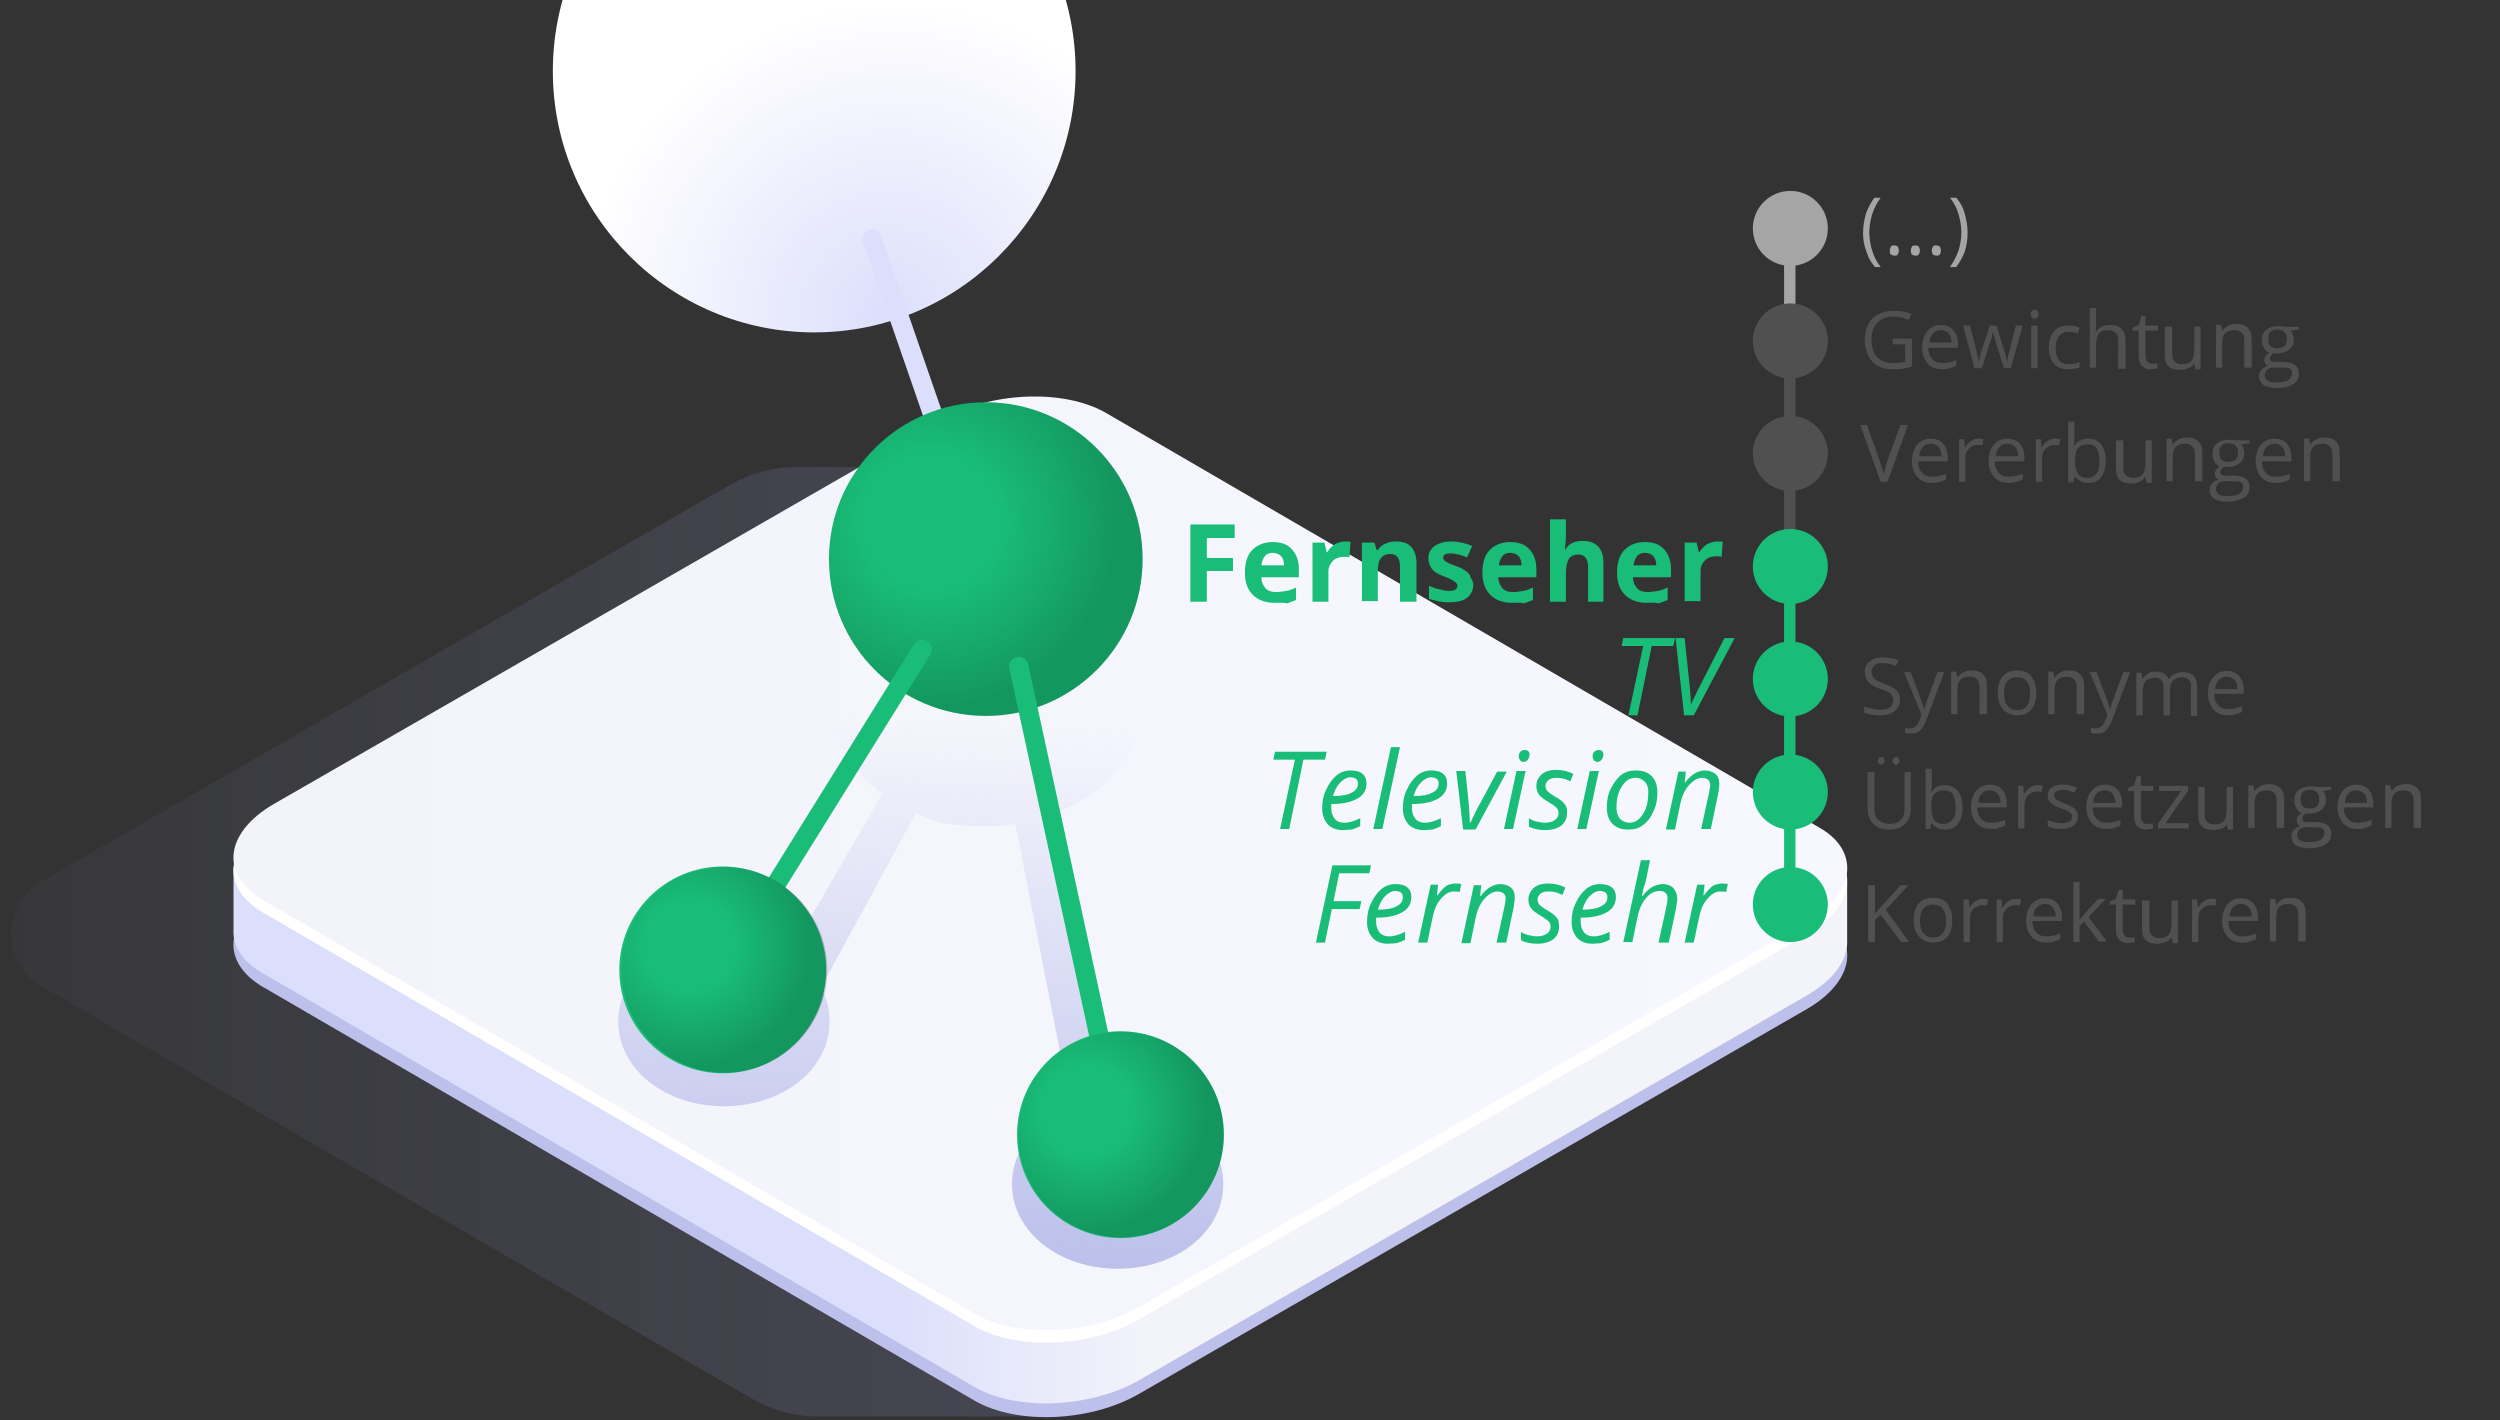 <svg version="1.1" id="Ebene_2" xmlns="http://www.w3.org/2000/svg" x="0" y="0" viewBox="0 0 440 250" xml:space="preserve"><rect x="0" y="0" width="440" height="250" fill="#333333" stroke="none"/><style>.st10{fill:#19bd77}.st15{fill:#505050}.st16{fill:#a5a5a5}</style><linearGradient id="SVGID_1_" gradientUnits="userSpaceOnUse" x1="-281.648" y1="165.766" x2="-98.626" y2="165.766" gradientTransform="matrix(-1 0 0 1 -95.48 0)"><stop offset="0" stop-color="#8e94cd" stop-opacity=".4"/><stop offset="1" stop-color="#8e94cd" stop-opacity=".1"/></linearGradient><path d="M140.1 82.2h41.1L50.9 157.3c-5.5 3.2-5.5 11.1 0 14.2l134 77.8h-41.1c-4 0-7.9-1.1-11.4-3.1L7.2 173.5c-7-4.1-7-14.2 0-18.3l121.5-70c3.5-1.9 7.4-3 11.4-3z" opacity=".5" fill="url(#SVGID_1_)"/><path d="M46.1 173.6l125.4 72.9c7.4 4.3 20.4 3.8 29-1.2L318 177.6c4.5-2.6 6.9-5.9 7.1-9 .2-2.9-1.4-5.7-5-7.7L194.7 88c-7.4-4.3-20.4-3.8-29 1.2L48.2 156.8c-4.5 2.6-6.9 5.9-7.1 9-.2 2.9 1.5 5.7 5 7.8z" fill="#bcc0eb"/><linearGradient id="SVGID_2_" gradientUnits="userSpaceOnUse" x1="-252.324" y1="185.328" x2="-297.978" y2="185.328" gradientTransform="matrix(-1 0 0 1 -95.48 0)"><stop offset="0" stop-color="#dcdffb"/><stop offset="1" stop-color="#f3f3fa"/></linearGradient><path d="M41.1 163.5v-10.8l44 21.4 80.6-46.4c8.6-5 21.6-5.5 29-1.2l86.3 50.3 44.1-21.4v10.8c-.2 3.2-2.6 6.4-7.1 9l-117.5 67.7c-4.5 2.6-10.1 3.9-15.5 4.1-5 .1-9.9-.8-13.5-2.9L46.1 171.2c-3.5-2-5.2-4.8-5-7.7z" fill="url(#SVGID_2_)"/><path d="M46.1 160.5l125.4 72.9c7.4 4.3 20.4 3.8 29-1.2L318 164.5c4.5-2.6 6.9-5.9 7.1-9 .2-2.9-1.4-5.7-5-7.7L194.7 74.9c-7.4-4.3-20.4-3.8-29 1.2L48.2 143.7c-4.5 2.6-6.9 5.9-7.1 9-.2 2.9 1.5 5.7 5 7.8z" fill="#fff"/><linearGradient id="SVGID_3_" gradientUnits="userSpaceOnUse" x1="-420.587" y1="151.904" x2="-136.591" y2="151.904" gradientTransform="matrix(-1 0 0 1 -95.48 0)"><stop offset="0" stop-color="#f7f8ff"/><stop offset="1" stop-color="#f3f3fa"/></linearGradient><path d="M46.1 158.3l125.4 72.9c7.4 4.3 20.4 3.8 29-1.2L318 162.3c4.5-2.6 6.9-5.9 7.1-9 .2-2.9-1.4-5.7-5-7.7L194.7 72.7c-7.4-4.3-20.4-3.8-29 1.2L48.2 141.5c-4.5 2.6-6.9 5.9-7.1 9-.2 2.9 1.5 5.7 5 7.8z" fill="url(#SVGID_3_)"/><linearGradient id="SVGID_4_" gradientUnits="userSpaceOnUse" x1="160.874" y1="221.582" x2="165.037" y2="126.686"><stop offset="0" stop-color="#bcc0eb"/><stop offset="1" stop-color="#bcc0eb" stop-opacity="0"/></linearGradient><path d="M194.2 138.1c-2.8 2.4-6.2 4.3-10 5.6l9.8 50c.9-.1 1.8-.2 2.7-.2 10.4 0 18.6 6.6 18.6 14.9 0 8.4-8.2 14.9-18.6 14.9s-18.6-6.6-18.6-14.9c0-6 4.2-11.1 10.4-13.4l-9.8-50c-1.7.3-3.5.4-5.3.4-6.1 0-8.7-.6-12.2-2.3l-16.7 30.7c1 1.8 1.5 3.8 1.5 6 0 8.4-8.2 14.9-18.6 14.9s-18.6-6.6-18.6-14.9c0-8.4 8.2-14.9 18.6-14.9 4.4 0 8.3 1.2 11.5 3.1l16.4-28.3c-6.3-4.3-10-12.9-10-16.6 0-12.3 12.6-22.3 28.1-22.3 15.5 0 28.1 10 28.1 22.3 0 8.4-7.3 15-7.3 15z" fill="url(#SVGID_4_)"/><radialGradient id="SVGID_5_" cx="157.436" cy="55.237" r="54.933" fx="155.967" fy="55.271" gradientUnits="userSpaceOnUse"><stop offset="0" stop-color="#dcdffb"/><stop offset="1" stop-color="#fff"/></radialGradient><circle cx="143.3" cy="12.5" r="46" fill="url(#SVGID_5_)"/><path fill="none" stroke="#dcdffb" stroke-width="3.4" stroke-linecap="round" stroke-miterlimit="10" d="M153.5 42.1l23.8 68.8"/><circle class="st10" cx="173.5" cy="98.4" r="27.6"/><radialGradient id="SVGID_6_" cx="201.545" cy="103.553" r="14.186" gradientTransform="translate(-297.41 -145.207) scale(2.289)" gradientUnits="userSpaceOnUse"><stop offset=".368" stop-opacity="0"/><stop offset="1" stop-opacity=".2"/></radialGradient><circle cx="173.5" cy="98.4" r="27.6" fill="url(#SVGID_6_)"/><path d="M127.2 170.7l35.1-56.4m34.9 85.4l-17.9-82.4" fill="none" stroke="#19bd77" stroke-width="3.4" stroke-linecap="round" stroke-miterlimit="10"/><circle class="st10" cx="127.2" cy="170.7" r="18.2"/><circle class="st10" cx="197.2" cy="199.7" r="18.2"/><radialGradient id="SVGID_7_" cx="135.957" cy="131.073" r="14.186" gradientTransform="translate(-82.48 -30.015) scale(1.499)" gradientUnits="userSpaceOnUse"><stop offset=".368" stop-opacity="0"/><stop offset="1" stop-opacity=".2"/></radialGradient><circle cx="127.5" cy="170.7" r="18.1" fill="url(#SVGID_7_)"/><radialGradient id="SVGID_8_" cx="182.535" cy="150.385" r="14.186" gradientTransform="translate(-82.48 -30.015) scale(1.499)" gradientUnits="userSpaceOnUse"><stop offset=".368" stop-opacity="0"/><stop offset="1" stop-opacity=".2"/></radialGradient><circle cx="197.3" cy="199.7" r="18.1" fill="url(#SVGID_8_)"/><path class="st10" d="M212.3 105.9h-2.8V92.3h7.8v2.4h-4.9v3.5h4.6v2.3h-4.6v5.4zm12.1.2c-1.7 0-3-.5-3.9-1.4-.9-.9-1.4-2.2-1.4-3.9 0-1.7.4-3.1 1.3-4 .9-.9 2.1-1.4 3.6-1.4s2.6.4 3.4 1.3 1.2 2 1.2 3.5v1.4H222c0 .8.3 1.4.7 1.9.4.5 1.1.7 1.9.7.6 0 1.2-.1 1.8-.2s1.1-.3 1.7-.6v2.2c-.5.2-1 .4-1.6.6-.6-.2-1.3-.1-2.1-.1zm-.4-8.8c-.6 0-1.1.2-1.4.6-.3.4-.5.9-.6 1.6h4c0-.7-.2-1.2-.5-1.6-.4-.4-.9-.6-1.5-.6zm12.7-2c.4 0 .7 0 1 .1l-.2 2.7c-.2-.1-.5-.1-.8-.1-.9 0-1.6.2-2.1.7-.5.5-.8 1.1-.8 1.9v5.3H231V95.5h2.1l.4 1.7h.1c.3-.6.8-1 1.3-1.4.6-.3 1.2-.5 1.8-.5zm12.5 10.6h-2.8v-6.1c0-.7-.1-1.3-.4-1.7-.3-.4-.7-.6-1.3-.6-.8 0-1.4.3-1.7.8-.4.5-.5 1.4-.5 2.6v4.9h-2.8V95.5h2.2l.4 1.3h.2c.3-.5.8-.9 1.3-1.1.6-.3 1.2-.4 1.9-.4 1.2 0 2.1.3 2.7 1 .6.7.9 1.6.9 2.8v6.8zm10.1-3.1c0 1.1-.4 1.9-1.1 2.4-.7.6-1.8.8-3.3.8-.8 0-1.4-.1-1.9-.2s-1-.3-1.5-.4v-2.3c.5.2 1.1.5 1.8.6.7.2 1.2.3 1.7.3 1 0 1.5-.3 1.5-.9 0-.2-.1-.4-.2-.5-.1-.1-.4-.3-.7-.5-.3-.2-.8-.4-1.3-.6-.8-.3-1.4-.6-1.8-.9-.4-.3-.6-.6-.8-1-.2-.4-.3-.8-.3-1.4 0-.9.4-1.6 1.1-2.1.7-.5 1.7-.8 3-.8 1.2 0 2.5.3 3.6.8l-.9 2c-.5-.2-1-.4-1.5-.5-.5-.1-.9-.2-1.4-.2-.8 0-1.3.2-1.3.7 0 .3.1.5.4.7.3.2.9.5 1.8.8.8.3 1.4.6 1.8.9.4.3.7.6.8 1s.5.8.5 1.3zm6.9 3.3c-1.7 0-3-.5-3.9-1.4-.9-.9-1.4-2.2-1.4-3.9 0-1.7.4-3.1 1.3-4 .9-.9 2.1-1.4 3.6-1.4s2.6.4 3.4 1.3 1.2 2 1.2 3.5v1.4h-6.7c0 .8.3 1.4.7 1.9.4.5 1.1.7 1.9.7.6 0 1.2-.1 1.8-.2s1.1-.3 1.7-.6v2.2c-.5.2-1 .4-1.6.6-.5-.2-1.2-.1-2-.1zm-.4-8.8c-.6 0-1.1.2-1.4.6-.3.4-.5.9-.6 1.6h4c0-.7-.2-1.2-.5-1.6-.4-.4-.9-.6-1.5-.6zm16.5 8.6h-2.8v-6.1c0-1.5-.6-2.2-1.7-2.2-.8 0-1.4.3-1.7.8s-.5 1.4-.5 2.6v4.9h-2.8V91.4h2.8v2.9c0 .2 0 .8-.1 1.6l-.1.8h.1c.6-1 1.6-1.5 3-1.5 1.2 0 2.1.3 2.8 1 .6.7.9 1.6.9 2.8v6.9zm7.6.2c-1.7 0-3-.5-3.9-1.4-.9-.9-1.4-2.2-1.4-3.9 0-1.7.4-3.1 1.3-4 .9-.9 2.1-1.4 3.6-1.4s2.6.4 3.4 1.3 1.2 2 1.2 3.5v1.4h-6.7c0 .8.3 1.4.7 1.9.4.5 1.1.7 1.9.7.6 0 1.2-.1 1.8-.2s1.1-.3 1.7-.6v2.2c-.5.2-1 .4-1.6.6-.5-.2-1.2-.1-2-.1zm-.4-8.8c-.6 0-1.1.2-1.4.6-.3.4-.5.9-.6 1.6h4c0-.7-.2-1.2-.5-1.6-.4-.4-.9-.6-1.5-.6zm12.7-2c.4 0 .7 0 1 .1L303 98c-.2-.1-.5-.1-.8-.1-.9 0-1.6.2-2.1.7-.5.5-.8 1.1-.8 1.9v5.3h-2.8V95.5h2.1l.4 1.7h.1c.3-.6.8-1 1.3-1.4.6-.3 1.2-.5 1.8-.5zm-14 30.6h-1.6l2.6-12.2h-3.8l.3-1.4h9.1l-.3 1.4h-3.8l-2.5 12.2zm9.4-1.9c.4-.9.9-1.9 1.5-3.1l4.4-8.6h1.8l-7.2 13.6h-1.7l-1.5-13.6h1.6l.9 8.6c.1 1.2.2 2.3.2 3.1zm-70.7 21.9h-1.6l2.6-12.2h-3.8l.3-1.4h9.1l-.3 1.4h-3.8l-2.5 12.2zm9.5.2c-1.1 0-2-.3-2.7-1-.6-.7-1-1.6-1-2.8 0-1.2.2-2.3.7-3.3.5-1.1 1.1-1.9 1.8-2.5s1.6-.9 2.5-.9c.9 0 1.7.2 2.1.6.5.4.7 1 .7 1.7 0 1.1-.5 2-1.5 2.6-1 .6-2.5 1-4.4 1h-.3v.7c0 .8.2 1.4.6 1.9.4.5 1 .7 1.8.7.4 0 .8-.1 1.2-.2s.9-.3 1.5-.6v1.4c-.6.3-1.1.5-1.5.6-.5 0-1 .1-1.5.1zm1.3-9.3c-.6 0-1.2.3-1.8.9-.6.6-1 1.4-1.3 2.4h.1c1.4 0 2.5-.2 3.2-.6.8-.4 1.1-.9 1.1-1.6 0-.3-.1-.6-.3-.8-.2-.1-.5-.3-1-.3zm5.6 9.1h-1.6l3.1-14.4h1.6l-3.1 14.4zm7.3.2c-1.1 0-2-.3-2.7-1-.6-.7-1-1.6-1-2.8 0-1.2.2-2.3.7-3.3.5-1.1 1.1-1.9 1.8-2.5s1.6-.9 2.5-.9c.9 0 1.7.2 2.1.6.5.4.7 1 .7 1.7 0 1.1-.5 2-1.5 2.6-1 .6-2.5 1-4.4 1h-.3v.7c0 .8.2 1.4.6 1.9.4.5 1 .7 1.8.7.4 0 .8-.1 1.2-.2s.9-.3 1.5-.6v1.4c-.6.3-1.1.5-1.5.6-.5 0-1 .1-1.5.1zm1.3-9.3c-.6 0-1.2.3-1.8.9-.6.6-1 1.4-1.3 2.4h.1c1.4 0 2.5-.2 3.2-.6.8-.4 1.1-.9 1.1-1.6 0-.3-.1-.6-.3-.8-.2-.1-.5-.3-1-.3zm5.6 9.1l-1.2-10.2h1.6l.6 5.7c.1 1.6.2 2.7.2 3.4h.1c.8-1.7 1.3-2.8 1.7-3.4l3-5.6h1.7l-5.5 10.2h-2.2zm8.8 0h-1.6l2.2-10.2h1.6l-2.2 10.2zm1-12.8c0-.3.1-.6.3-.8.2-.2.5-.3.8-.3.5 0 .8.3.8.8 0 .3-.1.6-.3.9-.2.2-.4.4-.7.4-.2 0-.5-.1-.6-.2-.2-.3-.3-.5-.3-.8zm8.5 9.9c0 1-.3 1.7-1 2.3-.7.5-1.6.8-2.9.8-1 0-2-.2-2.8-.6V144c.4.3.9.5 1.4.6.5.1 1 .2 1.4.2.8 0 1.4-.2 1.8-.5.4-.3.6-.7.6-1.2 0-.4-.1-.6-.3-.9-.2-.2-.7-.6-1.4-1-.8-.5-1.4-.9-1.7-1.3-.3-.4-.5-.9-.5-1.5 0-.9.3-1.5.9-2.1.6-.5 1.4-.8 2.5-.8s2.1.2 3.1.7l-.5 1.3-.5-.2c-.6-.3-1.3-.4-2-.4-.6 0-1 .1-1.4.4-.3.3-.5.6-.5 1 0 .3.1.6.3.9.2.2.7.6 1.4 1s1.1.7 1.4 1c.3.3.5.6.6.9.1.2.1.5.1.9zm3.4 2.9h-1.6l2.2-10.2h1.6l-2.2 10.2zm1.1-12.8c0-.3.1-.6.3-.8.2-.2.5-.3.8-.3.5 0 .8.3.8.8 0 .3-.1.6-.3.9-.2.2-.4.4-.7.4-.2 0-.5-.1-.6-.2-.2-.3-.3-.5-.3-.8zm7.6 2.5c1.2 0 2.1.3 2.8 1 .7.7 1 1.7 1 2.9s-.2 2.3-.7 3.3c-.4 1-1 1.8-1.8 2.4-.8.6-1.6.8-2.6.8-1.2 0-2.1-.3-2.8-1-.7-.7-1-1.7-1-2.9s.2-2.3.7-3.3c.5-1 1.1-1.8 1.8-2.4.8-.6 1.7-.8 2.6-.8zm2.2 3.7c0-.7-.2-1.3-.6-1.7-.4-.4-.9-.7-1.6-.7-.7 0-1.3.2-1.8.7-.5.5-.9 1.1-1.2 1.9-.3.8-.4 1.7-.4 2.7 0 .8.2 1.4.6 1.9.4.4 1 .7 1.7.7.6 0 1.2-.2 1.7-.7.5-.5.9-1.1 1.2-1.9.3-.9.4-1.9.4-2.9zm9.3 6.6l1.4-6.4c.1-.6.2-1.1.2-1.3 0-.4-.1-.7-.3-.9-.2-.2-.6-.4-1.1-.4-.6 0-1.1.2-1.6.6-.5.4-1 .9-1.4 1.6-.4.7-.7 1.5-.9 2.5l-.9 4.4h-1.6l2.2-10.2h1.3l-.2 1.9h.1c.6-.8 1.2-1.3 1.7-1.6.6-.3 1.1-.5 1.7-.5.8 0 1.4.2 1.9.6.5.4.7 1 .7 1.8 0 .5-.1 1-.2 1.7l-1.3 6.2h-1.7zm-66.2 20h-1.6l2.9-13.6h6.8l-.3 1.4h-5.3l-1 4.9h4.9l-.3 1.4h-4.9l-1.2 5.9zm11.1.2c-1.1 0-2-.3-2.7-1-.6-.7-1-1.6-1-2.8 0-1.2.2-2.3.7-3.3.5-1.1 1.1-1.9 1.8-2.5s1.6-.9 2.5-.9c.9 0 1.7.2 2.1.6.5.4.7 1 .7 1.7 0 1.1-.5 2-1.5 2.6-1 .6-2.5 1-4.4 1h-.3v.7c0 .8.2 1.4.6 1.9.4.5 1 .7 1.8.7.4 0 .8-.1 1.2-.2.4-.1.9-.3 1.5-.6v1.4c-.6.3-1.1.5-1.5.6-.5 0-1 .1-1.5.1zm1.3-9.3c-.6 0-1.2.3-1.8.9-.6.6-1 1.4-1.3 2.4h.1c1.4 0 2.5-.2 3.2-.6.8-.4 1.1-.9 1.1-1.6 0-.3-.1-.6-.3-.8-.2-.1-.5-.3-1-.3zm10.5-1.3c.4 0 .8 0 1.1.1l-.3 1.4c-.3-.1-.7-.1-1-.1-.6 0-1.1.2-1.6.6-.5.4-.9.9-1.3 1.5-.4.7-.6 1.4-.8 2.2l-1 4.7h-1.6l2.2-10.2h1.3l-.2 1.9h.1c.4-.6.8-1 1.1-1.3.3-.3.6-.5.9-.6.3-.1.7-.2 1.1-.2zm7.3 10.4l1.4-6.4c.1-.6.2-1.1.2-1.3 0-.4-.1-.7-.3-.9-.2-.2-.6-.4-1.1-.4-.6 0-1.1.2-1.6.6-.5.4-1 .9-1.4 1.6-.4.7-.7 1.5-.9 2.5l-.9 4.4h-1.6l2.2-10.2h1.3l-.2 1.9h.1c.6-.8 1.2-1.3 1.7-1.6.6-.3 1.1-.5 1.7-.5.8 0 1.4.2 1.9.6.5.4.7 1 .7 1.8 0 .5-.1 1-.2 1.7l-1.3 6.2h-1.7zm11-2.9c0 1-.3 1.7-1 2.3-.7.5-1.6.8-2.9.8-1 0-2-.2-2.8-.6V164c.4.3.9.5 1.4.6.5.1 1 .2 1.4.2.8 0 1.4-.2 1.8-.5.4-.3.6-.7.6-1.2 0-.4-.1-.6-.3-.9-.2-.2-.7-.6-1.4-1-.8-.5-1.4-.9-1.7-1.3-.3-.4-.5-.9-.5-1.5 0-.9.3-1.5.9-2.1.6-.5 1.4-.8 2.5-.8s2.1.2 3.1.7l-.5 1.3-.5-.2c-.6-.3-1.3-.4-2-.4-.6 0-1 .1-1.4.4-.3.3-.5.6-.5 1 0 .3.1.6.3.9.2.2.7.6 1.4 1s1.1.7 1.4 1c.3.3.5.6.6.9 0 .2.1.5.1.9zm5.9 3.1c-1.1 0-2-.3-2.7-1-.6-.7-1-1.6-1-2.8 0-1.2.2-2.3.7-3.3.5-1.1 1.1-1.9 1.8-2.5s1.6-.9 2.5-.9c.9 0 1.7.2 2.1.6.5.4.7 1 .7 1.7 0 1.1-.5 2-1.5 2.6-1 .6-2.5 1-4.4 1h-.3v.7c0 .8.2 1.4.6 1.9.4.5 1 .7 1.8.7.4 0 .8-.1 1.2-.2.4-.1.9-.3 1.5-.6v1.4c-.6.3-1.1.5-1.5.6-.5 0-1 .1-1.5.1zm1.3-9.3c-.6 0-1.2.3-1.8.9-.6.6-1 1.4-1.3 2.4h.1c1.4 0 2.5-.2 3.2-.6.8-.4 1.1-.9 1.1-1.6 0-.3-.1-.6-.3-.8-.2-.1-.5-.3-1-.3zm10.3 9.1l1.4-6.4c.1-.6.2-1 .2-1.3 0-.9-.5-1.4-1.4-1.4-.6 0-1.1.2-1.6.5-.5.4-1 .9-1.4 1.6-.4.7-.7 1.5-.9 2.5l-.9 4.4h-1.6l3.1-14.4h1.6l-.3 1.5-.3 1.5c-.1.5-.2 1-.4 1.5s-.3 1.1-.4 1.8h.1c.6-.8 1.2-1.3 1.7-1.6.6-.3 1.2-.5 1.8-.5.8 0 1.4.2 1.9.7.4.4.7 1.1.7 1.9 0 .4-.1.9-.2 1.5-.2 1.2-.7 3.3-1.3 6.2h-1.8zm11.1-10.4c.4 0 .8 0 1.1.1l-.3 1.4c-.3-.1-.7-.1-1-.1-.6 0-1.1.2-1.6.6-.5.4-.9.9-1.3 1.5-.4.7-.6 1.4-.8 2.2l-1 4.7h-1.6l2.2-10.2h1.3l-.2 1.9h.1c.4-.6.8-1 1.1-1.3.3-.3.6-.5.9-.6.4-.1.8-.2 1.1-.2z"/><path class="st15" d="M334.4 123.1c0 .9-.3 1.6-1 2.1-.6.5-1.5.7-2.6.7-1.2 0-2.1-.2-2.7-.5v-1.1c.4.2.9.3 1.3.4.5.1 1 .2 1.4.2.8 0 1.4-.1 1.8-.4.4-.3.6-.7.6-1.2 0-.3-.1-.6-.2-.9-.1-.2-.4-.4-.7-.6-.3-.2-.8-.4-1.5-.6-.9-.3-1.6-.7-2-1.2-.4-.5-.6-1.1-.6-1.8 0-.8.3-1.4.9-1.8.6-.5 1.3-.7 2.3-.7 1 0 1.9.2 2.7.5l-.4 1c-.8-.3-1.6-.5-2.4-.5-.6 0-1.1.1-1.4.4-.3.3-.5.6-.5 1.1 0 .3.1.6.2.9.1.2.3.4.6.6.3.2.8.4 1.4.6 1 .4 1.8.8 2.2 1.2.4.4.6.9.6 1.6zm.7-4.8h1.2l1.6 4.3c.4 1 .6 1.7.7 2.1h.1c.1-.2.2-.6.4-1.2s.8-2.3 1.9-5.2h1.2l-3.2 8.5c-.3.8-.7 1.4-1.1 1.8-.4.4-.9.5-1.6.5-.3 0-.7 0-1-.1v-.9c.3.1.5.1.8.1.8 0 1.3-.4 1.7-1.3l.4-1.1-3.1-7.5zm13.3 7.5V121c0-.6-.1-1.1-.4-1.4-.3-.3-.7-.5-1.3-.5-.8 0-1.4.2-1.7.6-.4.4-.5 1.1-.5 2.1v3.9h-1.1v-7.5h.9l.2 1h.1c.2-.4.6-.7 1-.9.4-.2.9-.3 1.4-.3.9 0 1.6.2 2 .7.5.4.7 1.1.7 2.1v4.9h-1.3zm10-3.8c0 1.2-.3 2.2-.9 2.9s-1.5 1-2.5 1c-.7 0-1.3-.2-1.8-.5s-.9-.8-1.2-1.4c-.3-.6-.4-1.3-.4-2.1 0-1.2.3-2.2.9-2.9.6-.7 1.5-1 2.5-1s1.9.3 2.5 1c.6.9.9 1.8.9 3zm-5.7 0c0 1 .2 1.7.6 2.2s.9.8 1.7.8c.7 0 1.3-.2 1.7-.7.4-.5.6-1.2.6-2.2 0-1-.2-1.7-.6-2.2-.4-.5-1-.7-1.7-.7s-1.3.2-1.7.7c-.4.4-.6 1.2-.6 2.1zm12.8 3.8V121c0-.6-.1-1.1-.4-1.4-.3-.3-.7-.5-1.3-.5-.8 0-1.4.2-1.7.6-.4.4-.5 1.1-.5 2.1v3.9h-1.1v-7.5h.9l.2 1h.1c.2-.4.6-.7 1-.9.4-.2.9-.3 1.4-.3.9 0 1.6.2 2 .7.5.4.7 1.1.7 2.1v4.9h-1.3zm2.3-7.5h1.2l1.6 4.3c.4 1 .6 1.7.7 2.1h.1c.1-.2.2-.6.4-1.2s.8-2.3 1.9-5.2h1.2l-3.2 8.5c-.3.8-.7 1.4-1.1 1.8-.4.4-.9.5-1.6.5-.3 0-.7 0-1-.1v-.9c.3.1.5.1.8.1.8 0 1.3-.4 1.7-1.3l.4-1.1-3.1-7.5zm17.8 7.5v-4.9c0-.6-.1-1-.4-1.3-.3-.3-.7-.4-1.2-.4-.7 0-1.2.2-1.6.6-.3.4-.5 1-.5 1.9v4.2h-1.1V121c0-.6-.1-1-.4-1.3-.3-.3-.7-.4-1.2-.4-.7 0-1.2.2-1.6.6-.3.4-.5 1.1-.5 2.1v3.9H376v-7.5h.9l.2 1h.1c.2-.4.5-.6.9-.9s.8-.3 1.3-.3c1.2 0 1.9.4 2.3 1.3h.1c.2-.4.5-.7 1-.9s.9-.3 1.4-.3c.8 0 1.5.2 1.9.7.4.4.6 1.1.6 2.1v4.9h-1.1zm6.6.1c-1.1 0-2-.3-2.6-1-.6-.7-1-1.6-1-2.8 0-1.2.3-2.2.9-2.9s1.4-1.1 2.4-1.1c.9 0 1.7.3 2.2.9s.8 1.4.8 2.4v.7h-5.2c0 .9.2 1.5.7 2 .4.5 1 .7 1.8.7s1.6-.2 2.4-.5v1c-.4.2-.8.3-1.1.4-.4.2-.8.2-1.3.2zm-.3-6.8c-.6 0-1.1.2-1.4.6-.4.4-.6.9-.6 1.6h3.9c0-.7-.2-1.3-.5-1.6-.4-.4-.8-.6-1.4-.6zm-55.6 16.7v6.5c0 1.1-.3 2-1 2.7-.7.7-1.6 1-2.8 1s-2.1-.3-2.8-1c-.7-.7-1-1.6-1-2.7v-6.4h1.2v6.5c0 .8.2 1.5.7 1.9.5.4 1.1.7 2 .7.8 0 1.5-.2 1.9-.7.5-.4.7-1.1.7-1.9v-6.5h1.1zm-5.8-1.9c0-.2.1-.4.2-.5.1-.1.3-.2.4-.2.2 0 .3.1.4.2.1.1.2.3.2.5s-.1.4-.2.5c-.1.1-.3.2-.4.2-.2 0-.3-.1-.4-.2-.1-.1-.2-.2-.2-.5zm2.6 0c0-.2.1-.4.2-.5.1-.1.3-.2.4-.2.2 0 .3.1.4.2.1.1.2.3.2.5s-.1.4-.2.5c-.1.1-.3.2-.4.2-.2 0-.3-.1-.4-.2-.1-.1-.2-.2-.2-.5zm9.2 4.3c1 0 1.7.3 2.3 1 .5.7.8 1.6.8 2.9s-.3 2.2-.8 2.9c-.5.7-1.3 1-2.3 1-.5 0-.9-.1-1.3-.3s-.7-.5-1-.8h-.1l-.2 1h-.8v-10.6h1.1v2.6c0 .6 0 1.1-.1 1.6h.1c.4-1 1.2-1.3 2.3-1.3zm-.2.9c-.8 0-1.3.2-1.7.7s-.5 1.2-.5 2.2.2 1.8.5 2.3c.4.5.9.7 1.7.7.7 0 1.2-.3 1.6-.8s.5-1.2.5-2.2c0-1-.2-1.7-.5-2.2s-.9-.7-1.6-.7zm8.4 6.8c-1.1 0-2-.3-2.6-1-.6-.7-1-1.6-1-2.8 0-1.2.3-2.2.9-2.9s1.4-1.1 2.4-1.1c.9 0 1.7.3 2.2.9s.8 1.4.8 2.4v.7H348c0 .9.2 1.5.7 2 .4.5 1 .7 1.8.7s1.6-.2 2.4-.5v1c-.4.2-.8.3-1.1.4-.4.2-.8.2-1.3.2zm-.3-6.8c-.6 0-1.1.2-1.4.6-.4.4-.6.9-.6 1.6h3.9c0-.7-.2-1.3-.5-1.6-.4-.4-.8-.6-1.4-.6zm8.4-.9c.3 0 .6 0 .9.1l-.2 1.1c-.3-.1-.6-.1-.8-.1-.6 0-1.1.2-1.6.7s-.6 1.1-.6 1.8v4h-1.1v-7.5h.9l.1 1.4h.1c.3-.5.6-.9 1-1.1.4-.3.8-.4 1.3-.4zm7.1 5.5c0 .7-.3 1.2-.8 1.6s-1.2.6-2.2.6c-1 0-1.8-.2-2.3-.5v-1.1c.4.2.7.3 1.2.4.4.1.8.2 1.2.2.6 0 1-.1 1.4-.3.3-.2.5-.5.5-.9 0-.3-.1-.5-.4-.7s-.7-.5-1.5-.7c-.7-.3-1.2-.5-1.5-.7s-.5-.4-.7-.7-.2-.5-.2-.9c0-.6.2-1.1.7-1.4.5-.4 1.2-.5 2-.5s1.6.2 2.4.5l-.4.9c-.8-.3-1.4-.5-2-.5-.5 0-.9.1-1.2.3s-.4.4-.4.7c0 .2.1.4.2.5s.3.3.5.4c.2.1.7.3 1.3.6.9.3 1.5.6 1.8 1 .3.3.4.7.4 1.2zm5.1 2.2c-1.1 0-2-.3-2.6-1-.6-.7-1-1.6-1-2.8 0-1.2.3-2.2.9-2.9s1.4-1.1 2.4-1.1c.9 0 1.7.3 2.2.9s.8 1.4.8 2.4v.7h-5.2c0 .9.2 1.5.7 2 .4.5 1 .7 1.8.7s1.6-.2 2.4-.5v1c-.4.2-.8.3-1.1.4-.4.2-.8.2-1.3.2zm-.4-6.8c-.6 0-1.1.2-1.4.6-.4.4-.6.9-.6 1.6h3.9c0-.7-.2-1.3-.5-1.6-.3-.4-.8-.6-1.4-.6zm7.5 5.9h.6c.2 0 .3-.1.4-.1v.9c-.1.1-.3.1-.5.1s-.5.1-.6.1c-1.4 0-2.2-.8-2.2-2.3v-4.5h-1.1v-.5l1.1-.5.5-1.6h.7v1.7h2.2v.9h-2.2v4.4c0 .5.1.8.3 1 .1.3.4.4.8.4zm7.3.8h-5.4v-.8l4.1-5.8H380v-.9h5.1v.9l-4 5.7h4.1v.9zm2.8-7.5v4.9c0 .6.1 1.1.4 1.4.3.3.7.5 1.3.5.8 0 1.4-.2 1.7-.6s.5-1.1.5-2.1v-3.9h1.1v7.5h-.9l-.2-1h.1c-.2.4-.6.7-1 .8-.4.2-.9.3-1.4.3-.9 0-1.6-.2-2-.6-.5-.4-.7-1.1-.7-2.1v-4.9h1.1zm12.7 7.5V141c0-.6-.1-1.1-.4-1.4-.3-.3-.7-.5-1.3-.5-.8 0-1.4.2-1.7.6-.4.4-.5 1.1-.5 2.1v3.9h-1.1v-7.5h.9l.2 1h.1c.2-.4.6-.7 1-.9.4-.2.9-.3 1.4-.3.9 0 1.6.2 2 .7.5.4.7 1.1.7 2.1v4.9h-1.3zm9.6-7.5v.7l-1.4.2.3.6c.1.3.2.5.2.9 0 .7-.2 1.3-.8 1.8-.5.4-1.2.7-2.1.7-.2 0-.4 0-.6-.1-.5.3-.7.6-.7 1 0 .2.1.4.3.5.2.1.5.1.9.1h1.3c.8 0 1.4.2 1.9.5.4.3.7.8.7 1.5 0 .8-.3 1.5-1 1.9-.7.4-1.6.7-2.9.7-1 0-1.7-.2-2.3-.5-.5-.4-.8-.9-.8-1.5 0-.5.1-.9.4-1.2.3-.3.7-.6 1.2-.7-.2-.1-.4-.2-.5-.4s-.2-.4-.2-.6c0-.3.1-.5.2-.7.1-.2.4-.4.7-.6-.4-.2-.7-.4-.9-.8-.2-.4-.4-.8-.4-1.3 0-.8.2-1.5.7-1.9s1.2-.7 2.1-.7c.4 0 .7 0 1.1.1h2.6zm-6 8.7c0 .4.2.7.5.9s.8.3 1.5.3c1 0 1.7-.1 2.1-.4s.7-.7.7-1.2c0-.4-.1-.7-.4-.8-.2-.2-.7-.2-1.4-.2h-1.4c-.5 0-.9.1-1.2.4s-.4.6-.4 1zm.6-6.3c0 .5.1.9.4 1.2.3.3.7.4 1.2.4 1.1 0 1.7-.5 1.7-1.6s-.6-1.7-1.7-1.7c-.5 0-.9.1-1.2.4s-.4.7-.4 1.3zm10.1 5.2c-1.1 0-2-.3-2.6-1-.6-.7-1-1.6-1-2.8 0-1.2.3-2.2.9-2.9s1.4-1.1 2.4-1.1c.9 0 1.7.3 2.2.9s.8 1.4.8 2.4v.7h-5.2c0 .9.2 1.5.7 2 .4.5 1 .7 1.8.7s1.6-.2 2.4-.5v1c-.4.2-.8.3-1.1.4-.4.2-.8.2-1.3.2zm-.3-6.8c-.6 0-1.1.2-1.4.6-.4.4-.6.9-.6 1.6h3.9c0-.7-.2-1.3-.5-1.6-.4-.4-.9-.6-1.4-.6zm10.1 6.7V141c0-.6-.1-1.1-.4-1.4-.3-.3-.7-.5-1.3-.5-.8 0-1.4.2-1.7.6-.4.4-.5 1.1-.5 2.1v3.9h-1.1v-7.5h.9l.2 1h.1c.2-.4.6-.7 1-.9.4-.2.9-.3 1.4-.3.9 0 1.6.2 2 .7.5.4.7 1.1.7 2.1v4.9h-1.3zm-88.8 20h-1.4L331 161l-1 .9v3.9h-1.2v-10h1.2v5l4.5-5h1.4l-4 4.3 4.1 5.7zm7.6-3.8c0 1.2-.3 2.2-.9 2.9s-1.5 1-2.5 1c-.7 0-1.3-.2-1.8-.5s-.9-.8-1.2-1.4c-.3-.6-.4-1.3-.4-2.1 0-1.2.3-2.2.9-2.9.6-.7 1.5-1 2.5-1s1.9.3 2.5 1c.6.9.9 1.8.9 3zm-5.7 0c0 1 .2 1.7.6 2.2s.9.8 1.7.8c.7 0 1.3-.2 1.7-.7.4-.5.6-1.2.6-2.2 0-1-.2-1.7-.6-2.2-.4-.5-1-.7-1.7-.7s-1.3.2-1.7.7c-.4.4-.6 1.2-.6 2.1zm11.1-3.8c.3 0 .6 0 .9.1l-.2 1.1c-.3-.1-.6-.1-.8-.1-.6 0-1.1.2-1.6.7s-.6 1.1-.6 1.8v4h-1.1v-7.5h.9l.1 1.4h.1c.3-.5.6-.9 1-1.1.4-.3.9-.4 1.3-.4zm5.8 0c.3 0 .6 0 .9.1l-.2 1.1c-.3-.1-.6-.1-.8-.1-.6 0-1.1.2-1.6.7s-.6 1.1-.6 1.8v4h-1.1v-7.5h.9l.1 1.4h.1c.3-.5.6-.9 1-1.1.4-.3.8-.4 1.3-.4zm5.4 7.7c-1.1 0-2-.3-2.6-1-.6-.7-1-1.6-1-2.8 0-1.2.3-2.2.9-2.9s1.4-1.1 2.4-1.1c.9 0 1.7.3 2.2.9s.8 1.4.8 2.4v.7h-5.2c0 .9.2 1.5.7 2 .4.5 1 .7 1.8.7s1.6-.2 2.4-.5v1c-.4.2-.8.3-1.1.4-.3.2-.8.2-1.3.2zm-.3-6.8c-.6 0-1.1.2-1.4.6-.4.4-.6.9-.6 1.6h3.9c0-.7-.2-1.3-.5-1.6-.3-.4-.8-.6-1.4-.6zm6.1 2.8c.2-.3.5-.6.9-1.1l2.4-2.6h1.3l-3 3.2 3.2 4.3h-1.4l-2.6-3.5-.8.8v2.8h-1.1v-10.6h1.1v6.7zm8.7 3.1h.6c.2 0 .3-.1.4-.1v.9c-.1.1-.3.1-.5.1s-.5.1-.6.1c-1.4 0-2.2-.8-2.2-2.3v-4.5h-1.1v-.5l1.1-.5.5-1.6h.7v1.7h2.2v.9h-2.2v4.4c0 .5.1.8.3 1 .1.3.4.4.8.4zm3.6-6.7v4.9c0 .6.1 1.1.4 1.4.3.3.7.5 1.3.5.8 0 1.4-.2 1.7-.6s.5-1.1.5-2.1v-3.9h1.1v7.5h-.9l-.2-1h-.1c-.2.4-.6.7-1 .8-.4.2-.9.3-1.4.3-.9 0-1.6-.2-2-.6-.5-.4-.7-1.1-.7-2.1v-4.9h1.3zm10.9-.1c.3 0 .6 0 .9.1l-.2 1.1c-.3-.1-.6-.1-.8-.1-.6 0-1.1.2-1.6.7s-.6 1.1-.6 1.8v4h-1.1v-7.5h.9l.1 1.4h.1c.3-.5.6-.9 1-1.1.4-.3.8-.4 1.3-.4zm5.5 7.7c-1.1 0-2-.3-2.6-1-.6-.7-1-1.6-1-2.8 0-1.2.3-2.2.9-2.9s1.4-1.1 2.4-1.1c.9 0 1.7.3 2.2.9s.8 1.4.8 2.4v.7h-5.2c0 .9.2 1.5.7 2 .4.5 1 .7 1.8.7s1.6-.2 2.4-.5v1c-.4.2-.8.3-1.1.4-.4.2-.8.2-1.3.2zm-.3-6.8c-.6 0-1.1.2-1.4.6-.4.4-.6.9-.6 1.6h3.9c0-.7-.2-1.3-.5-1.6-.4-.4-.8-.6-1.4-.6zm10.1 6.7V161c0-.6-.1-1.1-.4-1.4-.3-.3-.7-.5-1.3-.5-.8 0-1.4.2-1.7.6-.4.4-.5 1.1-.5 2.1v3.9h-1.1v-7.5h.9l.2 1h.1c.2-.4.6-.7 1-.9.4-.2.9-.3 1.4-.3.9 0 1.6.2 2 .7.5.4.7 1.1.7 2.1v4.9h-1.3z"/><path class="st16" d="M327.9 41c0-1.2.2-2.3.5-3.4.4-1.1.9-2 1.5-2.8h1.1c-.7.9-1.1 1.8-1.5 2.9-.3 1.1-.5 2.1-.5 3.2s.2 2.2.5 3.2.8 2 1.5 2.9h-1c-.7-.8-1.2-1.7-1.5-2.7-.4-1-.6-2.1-.6-3.3zm4.7 3.1c0-.3.1-.5.2-.7.1-.2.3-.2.6-.2s.5.1.6.2c.1.2.2.4.2.7 0 .3-.1.5-.2.7s-.4.2-.6.2c-.2 0-.4-.1-.6-.2-.2-.1-.2-.4-.2-.7zm3.7 0c0-.3.1-.5.2-.7.1-.2.3-.2.6-.2s.5.1.6.2c.1.2.2.4.2.7 0 .3-.1.5-.2.7s-.4.2-.6.2c-.2 0-.4-.1-.6-.2-.1-.1-.2-.4-.2-.7zm3.7 0c0-.3.1-.5.2-.7.1-.2.3-.2.6-.2s.5.1.6.2c.1.2.2.4.2.7 0 .3-.1.5-.2.7s-.4.2-.6.2c-.2 0-.4-.1-.6-.2-.1-.1-.2-.4-.2-.7zm6.3-3.1c0 1.2-.2 2.3-.5 3.3-.4 1-.9 1.9-1.5 2.7h-1.1c.6-.9 1.1-1.8 1.5-2.9.3-1 .5-2.1.5-3.2s-.2-2.2-.5-3.2c-.3-1.1-.8-2-1.5-2.9h1.1c.7.8 1.2 1.7 1.5 2.8.3 1.1.5 2.2.5 3.4z"/><path class="st15" d="M333.1 59.6h3.4v4.9c-.5.2-1.1.3-1.6.4s-1.2.1-1.9.1c-1.5 0-2.7-.5-3.5-1.4-.8-.9-1.3-2.2-1.3-3.8 0-1 .2-1.9.6-2.7s1-1.4 1.8-1.8c.8-.4 1.7-.6 2.8-.6 1.1 0 2.1.2 3 .6l-.5 1c-.9-.4-1.8-.6-2.6-.6-1.2 0-2.2.4-2.9 1.1s-1 1.7-1 3 .3 2.4 1 3.1c.7.7 1.6 1 2.9 1 .7 0 1.4-.1 2-.2v-3.1h-2.2v-1zm8.8 5.4c-1.1 0-2-.3-2.6-1-.6-.7-1-1.6-1-2.8 0-1.2.3-2.2.9-2.9s1.4-1.1 2.4-1.1c.9 0 1.7.3 2.2.9s.8 1.4.8 2.4v.7h-5.2c0 .9.2 1.5.7 2 .4.5 1 .7 1.8.7s1.6-.2 2.4-.5v1c-.4.2-.8.3-1.1.4-.3.1-.8.2-1.3.2zm-.3-6.9c-.6 0-1.1.2-1.4.6-.4.4-.6.9-.6 1.6h3.9c0-.7-.2-1.3-.5-1.6-.3-.4-.8-.6-1.4-.6zm11.1 6.7l-1.4-4.4c-.1-.3-.2-.9-.5-1.8h-.1c-.2.8-.3 1.4-.5 1.8l-1.4 4.4h-1.3l-2-7.5h1.2c.5 1.9.9 3.3 1.1 4.3s.4 1.6.4 2h.1c.1-.3.1-.6.2-1s.2-.7.3-1l1.4-4.3h1.2l1.3 4.3c.3.8.4 1.4.5 2h.1c0-.2.1-.4.1-.8.1-.3.6-2.2 1.4-5.5h1.2l-2.1 7.5h-1.2zm4.7-9.5c0-.3.1-.5.2-.6.1-.1.3-.2.5-.2s.3.1.5.2c.1.1.2.3.2.6s-.1.4-.2.6c-.1.1-.3.2-.5.2s-.4-.1-.5-.2c-.1-.2-.2-.3-.2-.6zm1.2 9.5h-1.1v-7.5h1.1v7.5zm5.4.2c-1.1 0-1.9-.3-2.5-1s-.9-1.6-.9-2.8c0-1.3.3-2.2.9-2.9.6-.7 1.5-1 2.6-1 .4 0 .7 0 1.1.1.4.1.6.2.8.3l-.3 1c-.2-.1-.5-.2-.8-.2-.3-.1-.6-.1-.8-.1-1.5 0-2.3 1-2.3 2.9 0 .9.2 1.6.6 2.1.4.5.9.7 1.7.7.6 0 1.3-.1 1.9-.4v1c-.6.1-1.2.3-2 .3zm8.8-.2V60c0-.6-.1-1.1-.4-1.4-.3-.3-.7-.5-1.3-.5-.8 0-1.4.2-1.7.6s-.5 1.1-.5 2.1v3.9h-1.1V54.2h1.1v3.2c0 .4 0 .7-.1 1h.1c.2-.4.5-.6 1-.9.4-.2.9-.3 1.4-.3.9 0 1.6.2 2.1.7s.7 1.1.7 2.1v4.9h-1.3zm5.9-.8h.6c.2 0 .3-.1.4-.1v.9c-.1.1-.3.1-.5.1s-.5.1-.6.1c-1.4 0-2.2-.8-2.2-2.3v-4.5h-1.1v-.5l1.1-.5.5-1.6h.7v1.7h2.2v.9h-2.2v4.4c0 .5.1.8.3 1 .2.3.5.4.8.4zm3.6-6.7v4.9c0 .6.1 1.1.4 1.4.3.3.7.5 1.3.5.8 0 1.4-.2 1.7-.6s.5-1.1.5-2.1v-3.9h1.1V65h-.9l-.2-1h-.1c-.2.4-.6.7-1 .8-.4.2-.9.3-1.4.3-.9 0-1.6-.2-2-.6-.5-.4-.7-1.1-.7-2.1v-4.9h1.3zm12.7 7.5V60c0-.6-.1-1.1-.4-1.4-.3-.3-.7-.5-1.3-.5-.8 0-1.4.2-1.7.6-.4.4-.5 1.1-.5 2.1v3.9H390v-7.5h.9l.2 1h.1c.2-.4.6-.7 1-.9.4-.2.9-.3 1.4-.3.9 0 1.6.2 2 .7.5.4.7 1.1.7 2.1v4.9H395zm9.6-7.5v.7l-1.4.2.3.6c.1.3.2.5.2.9 0 .7-.2 1.3-.8 1.8-.5.4-1.2.7-2.1.7-.2 0-.4 0-.6-.1-.5.3-.7.6-.7 1 0 .2.1.4.3.5.2.1.5.1.9.1h1.3c.8 0 1.4.2 1.9.5.4.3.7.8.7 1.5 0 .8-.3 1.5-1 1.9-.7.4-1.6.7-2.9.7-1 0-1.7-.2-2.3-.5-.5-.4-.8-.9-.8-1.5 0-.5.1-.9.4-1.2.3-.3.7-.6 1.2-.7-.2-.1-.4-.2-.5-.4s-.2-.4-.2-.6c0-.3.1-.5.2-.7.1-.2.4-.4.7-.6-.4-.2-.7-.4-.9-.8-.2-.4-.4-.8-.4-1.3 0-.8.2-1.5.7-1.9s1.2-.7 2.1-.7c.4 0 .7 0 1.1.1h2.6zm-6 8.8c0 .4.2.7.5.9s.8.3 1.5.3c1 0 1.7-.1 2.1-.4s.7-.7.7-1.2c0-.4-.1-.7-.4-.8-.2-.2-.7-.2-1.4-.2h-1.4c-.5 0-.9.1-1.2.4s-.4.5-.4 1zm.6-6.4c0 .5.1.9.4 1.2.3.3.7.4 1.2.4 1.1 0 1.7-.5 1.7-1.6s-.6-1.7-1.7-1.7c-.5 0-.9.1-1.2.4s-.4.8-.4 1.3zm-64.7 15.1h1.3l-3.6 10H331l-3.6-10h1.2l2.3 6.5c.3.7.5 1.5.6 2.2.2-.7.4-1.5.6-2.2l2.4-6.5zm5.6 10.2c-1.1 0-2-.3-2.6-1-.6-.7-1-1.6-1-2.8 0-1.2.3-2.2.9-2.9s1.4-1.1 2.4-1.1c.9 0 1.7.3 2.2.9s.8 1.4.8 2.4v.7h-5.2c0 .9.2 1.5.7 2 .4.5 1 .7 1.8.7s1.6-.2 2.4-.5v1c-.4.2-.8.3-1.1.4-.4.1-.8.2-1.3.2zm-.3-6.9c-.6 0-1.1.2-1.4.6-.4.4-.6.9-.6 1.6h3.9c0-.7-.2-1.3-.5-1.6-.4-.4-.8-.6-1.4-.6zm8.4-.9c.3 0 .6 0 .9.1l-.2 1.1c-.3-.1-.6-.1-.8-.1-.6 0-1.1.2-1.6.7s-.6 1.1-.6 1.8v4h-1.1v-7.5h.9l.1 1.4h.1c.3-.5.6-.9 1-1.1.4-.3.8-.4 1.3-.4zm5.4 7.8c-1.1 0-2-.3-2.6-1-.6-.7-1-1.6-1-2.8 0-1.2.3-2.2.9-2.9s1.4-1.1 2.4-1.1c.9 0 1.7.3 2.2.9s.8 1.4.8 2.4v.7h-5.2c0 .9.2 1.5.7 2 .4.5 1 .7 1.8.7s1.6-.2 2.4-.5v1c-.4.2-.8.3-1.1.4-.3.1-.8.2-1.3.2zm-.3-6.9c-.6 0-1.1.2-1.4.6-.4.4-.6.9-.6 1.6h3.9c0-.7-.2-1.3-.5-1.6-.3-.4-.8-.6-1.4-.6zm8.4-.9c.3 0 .6 0 .9.1l-.2 1.1c-.3-.1-.6-.1-.8-.1-.6 0-1.1.2-1.6.7s-.6 1.1-.6 1.8v4h-1.1v-7.5h.9l.1 1.4h.1c.3-.5.6-.9 1-1.1.4-.3.9-.4 1.3-.4zm5.8 0c1 0 1.7.3 2.3 1 .5.7.8 1.6.8 2.9s-.3 2.2-.8 2.9c-.5.7-1.3 1-2.3 1-.5 0-.9-.1-1.3-.3s-.7-.5-1-.8h-.1l-.2 1h-.9V74.2h1.1v2.6c0 .6 0 1.1-.1 1.6h.1c.6-.8 1.4-1.2 2.4-1.2zm-.1 1c-.8 0-1.3.2-1.7.7s-.5 1.2-.5 2.2.2 1.8.5 2.3c.4.5.9.7 1.7.7.7 0 1.2-.3 1.6-.8s.5-1.2.5-2.2c0-1-.2-1.7-.5-2.2s-.9-.7-1.6-.7zm6.3-.9v4.9c0 .6.1 1.1.4 1.4.3.3.7.5 1.3.5.8 0 1.4-.2 1.7-.6s.5-1.1.5-2.1v-3.9h1.1V85h-.9l-.2-1h-.1c-.2.4-.6.7-1 .8-.4.2-.9.3-1.4.3-.9 0-1.6-.2-2-.6-.5-.4-.7-1.1-.7-2.1v-4.9h1.3zm12.6 7.5V80c0-.6-.1-1.1-.4-1.4-.3-.3-.7-.5-1.3-.5-.8 0-1.4.2-1.7.6-.4.4-.5 1.1-.5 2.1v3.9h-1.1v-7.5h.9l.2 1h.1c.2-.4.6-.7 1-.9.4-.2.9-.3 1.4-.3.9 0 1.6.2 2 .7.5.4.7 1.1.7 2.1v4.9h-1.3zm9.6-7.5v.7l-1.4.2.3.6c.1.3.2.5.2.9 0 .7-.2 1.3-.8 1.8-.5.4-1.2.7-2.1.7-.2 0-.4 0-.6-.1-.5.3-.7.6-.7 1 0 .2.1.4.3.5.2.1.5.1.9.1h1.3c.8 0 1.4.2 1.9.5.4.3.7.8.7 1.5 0 .8-.3 1.5-1 1.9-.7.4-1.6.7-2.9.7-1 0-1.7-.2-2.3-.5-.5-.4-.8-.9-.8-1.5 0-.5.1-.9.4-1.2.3-.3.7-.6 1.2-.7-.2-.1-.4-.2-.5-.4s-.2-.4-.2-.6c0-.3.1-.5.2-.7.1-.2.4-.4.7-.6-.4-.2-.7-.4-.9-.8-.2-.4-.4-.8-.4-1.3 0-.8.2-1.5.7-1.9s1.2-.7 2.1-.7c.4 0 .7 0 1.1.1h2.6zm-5.9 8.8c0 .4.2.7.5.9s.8.3 1.5.3c1 0 1.7-.1 2.1-.4s.7-.7.7-1.2c0-.4-.1-.7-.4-.8-.2-.2-.7-.2-1.4-.2h-1.4c-.5 0-.9.1-1.2.4s-.4.5-.4 1zm.6-6.4c0 .5.1.9.4 1.2.3.3.7.4 1.2.4 1.1 0 1.7-.5 1.7-1.6s-.6-1.7-1.7-1.7c-.5 0-.9.1-1.2.4s-.4.8-.4 1.3zm10 5.3c-1.1 0-2-.3-2.6-1-.6-.7-1-1.6-1-2.8 0-1.2.3-2.2.9-2.9s1.4-1.1 2.4-1.1c.9 0 1.7.3 2.2.9s.8 1.4.8 2.4v.7h-5.2c0 .9.2 1.5.7 2 .4.5 1 .7 1.8.7s1.6-.2 2.4-.5v1c-.4.2-.8.3-1.1.4-.3.1-.8.2-1.3.2zm-.3-6.9c-.6 0-1.1.2-1.4.6-.4.4-.6.9-.6 1.6h3.9c0-.7-.2-1.3-.5-1.6-.3-.4-.8-.6-1.4-.6zm10.2 6.7V80c0-.6-.1-1.1-.4-1.4-.3-.3-.7-.5-1.3-.5-.8 0-1.4.2-1.7.6-.4.4-.5 1.1-.5 2.1v3.9h-1.1v-7.5h.9l.2 1h.1c.2-.4.6-.7 1-.9.4-.2.9-.3 1.4-.3.9 0 1.6.2 2 .7.5.4.7 1.1.7 2.1v4.9h-1.3z"/><path fill="none" stroke="#505050" stroke-width="2" stroke-miterlimit="10" d="M315 59.6V100"/><path fill="none" stroke="#a5a5a5" stroke-width="2" stroke-miterlimit="10" d="M315 39.6v20.7"/><circle class="st10" cx="315.1" cy="99.7" r="6.6"/><circle class="st15" cx="315.1" cy="79.8" r="6.6"/><circle class="st15" cx="315.1" cy="60" r="6.6"/><circle class="st16" cx="315.1" cy="40.2" r="6.6"/><circle class="st10" cx="315.1" cy="119.5" r="6.6"/><circle class="st10" cx="315.1" cy="139.4" r="6.6"/><circle class="st10" cx="315.1" cy="159.2" r="6.6"/><path fill="none" stroke="#19bd77" stroke-width="2" stroke-miterlimit="10" d="M315 99.4v60.4"/></svg>